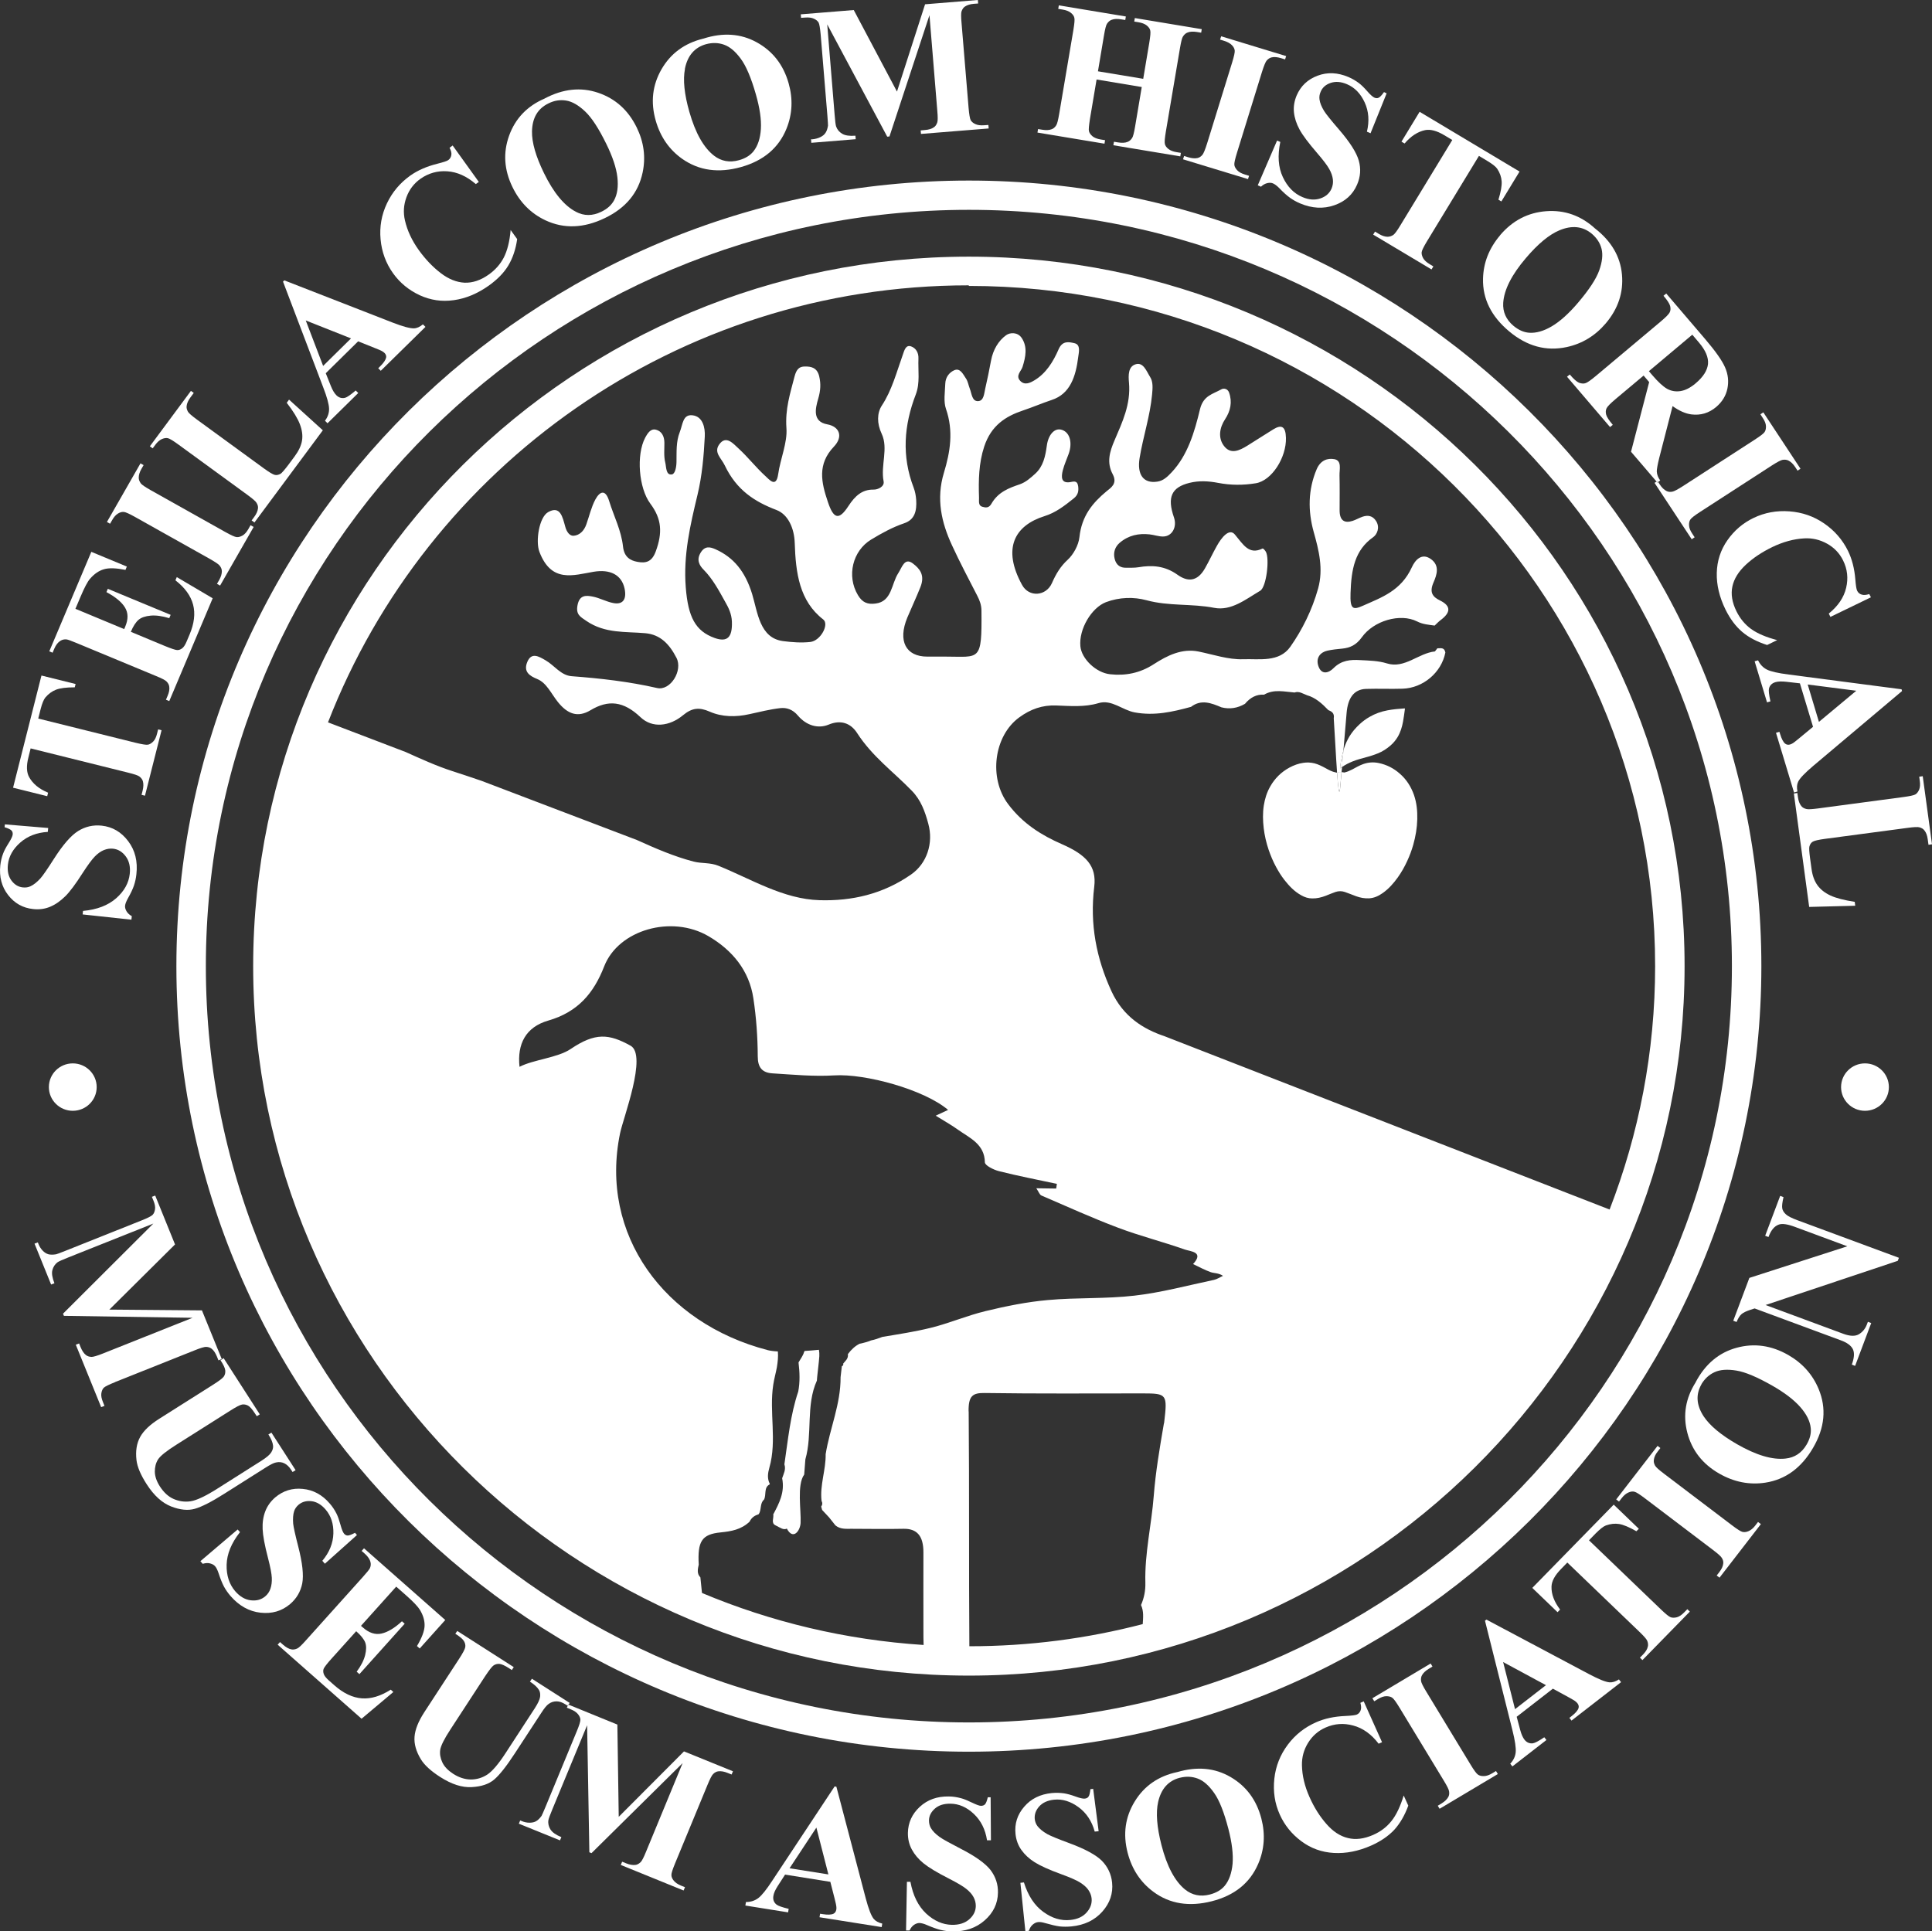 <?xml version="1.0" encoding="UTF-8"?><svg id="Layer_1" xmlns="http://www.w3.org/2000/svg" viewBox="0 0 198.03 197.99"><rect x="0" y="0" width="198.03" height="197.99" fill="#333333" stroke="none"/><defs><style>.cls-1{fill:#fff;}</style></defs><path class="cls-1" d="M11.79,141.68l8.15-3.25c.61-.25,1.01-.36,1.18-.36,.23,.01,.42,.07,.57,.19,.21,.16,.39,.43,.54,.79l.16,.4,.34-.13-2.03-4.99-9.49-.08-.02,.02v-.02h.02l6.73-6.68-2.03-5.01-.34,.13,.16,.39c.14,.34,.2,.64,.16,.89s-.12,.44-.25,.57-.5,.32-1.13,.57l-7.82,3.12c-.56,.22-.87,.34-.94,.35-.31,.05-.57,.05-.78,0-.21-.06-.41-.18-.6-.38-.19-.2-.34-.44-.44-.71l-.05-.13-.34,.13,1.7,4.19,.34-.13c-.22-.56-.3-1.01-.21-1.35,.09-.34,.27-.61,.54-.81,.12-.08,.49-.25,1.1-.49l8.71-3.47-9.26,9.24,.09,.22,13.19,.2-9.16,3.65c-.62,.25-1.02,.36-1.19,.36-.24-.01-.43-.07-.58-.19-.21-.16-.39-.43-.54-.79l-.16-.4-.34,.13,2.6,6.4,.34-.13-.16-.4c-.14-.34-.2-.64-.16-.89s.12-.44,.25-.57c.14-.13,.52-.32,1.15-.57Z"/><polygon class="cls-1" points="11.19 134.27 11.21 134.25 11.2 134.25 11.19 134.27"/><path class="cls-1" d="M27.27,150.42c.46-.29,.8-.46,1.02-.5,.31-.07,.6-.04,.86,.09s.49,.35,.69,.66l.15,.23,.31-.19-2.48-3.85-.31,.19c.29,.45,.45,.83,.48,1.16,.02,.21-.04,.44-.19,.68-.15,.24-.48,.52-.98,.84l-4.58,2.9c-1.19,.75-2.1,1.18-2.71,1.27-.61,.09-1.19,0-1.74-.24s-1.01-.68-1.4-1.28c-.34-.53-.51-1.03-.52-1.51,0-.48,.1-.9,.33-1.26,.23-.36,.84-.85,1.85-1.49l5.5-3.48c.64-.41,1.07-.63,1.27-.66,.21-.03,.4,.01,.6,.11,.19,.1,.43,.37,.71,.8l.19,.29,.31-.19-3.7-5.75h-.02l-.31,.2c.31,.46,.47,.82,.49,1.05,.02,.24-.03,.44-.14,.61-.11,.17-.49,.46-1.14,.87l-5.5,3.48c-.93,.59-1.58,1.2-1.94,1.85-.36,.65-.49,1.44-.38,2.38,.08,.69,.43,1.52,1.05,2.48,.75,1.16,1.58,1.91,2.5,2.27,.92,.36,1.73,.44,2.43,.24,.7-.2,1.71-.71,3.03-1.55l4.27-2.7Z"/><path class="cls-1" d="M30.98,162.32c.16-.85,.02-2.11-.41-3.78-.31-1.2-.48-1.98-.52-2.35-.04-.51-.01-.94,.1-1.28,.08-.25,.24-.47,.46-.66,.36-.3,.8-.42,1.32-.36,.52,.06,1.01,.35,1.44,.85,.56,.65,.83,1.47,.8,2.47-.03,1-.41,1.93-1.13,2.79l.26,.3,3.3-2.95h-.02l-.19-.22c-.36,.19-.61,.28-.75,.28s-.27-.07-.38-.2c-.11-.13-.23-.43-.36-.9-.13-.47-.26-.85-.4-1.13-.19-.38-.42-.73-.7-1.05-.77-.9-1.7-1.4-2.77-1.5-1.07-.11-2.01,.19-2.82,.87-.47,.41-.81,.88-1.02,1.43-.21,.55-.3,1.16-.27,1.83,.03,.67,.21,1.65,.55,2.95,.24,.93,.37,1.6,.39,2.03,.02,.43-.03,.8-.14,1.12s-.29,.58-.53,.78c-.4,.34-.89,.48-1.48,.41s-1.12-.38-1.6-.93c-.61-.71-.91-1.62-.88-2.72,.03-1.1,.48-2.21,1.37-3.34l-.24-.27-3.82,3.25,.24,.27c.29-.09,.54-.1,.76-.04,.22,.06,.39,.15,.5,.28,.14,.15,.25,.39,.36,.71,.19,.58,.37,1.03,.55,1.37,.18,.34,.41,.66,.68,.98,.87,1,1.9,1.58,3.07,1.71,1.17,.13,2.18-.16,3.03-.88,.67-.57,1.08-1.28,1.25-2.12Z"/><path class="cls-1" d="M43.04,165.03c.34,.56,.5,1.11,.48,1.65-.02,.53-.28,1.22-.78,2.06l.28,.25,2.62-2.92-8.33-7.35-.24,.27,.33,.29c.32,.29,.52,.58,.58,.88,.05,.21,.02,.42-.08,.63-.07,.13-.3,.41-.7,.86l-5.83,6.49c-.44,.5-.74,.78-.9,.85-.22,.1-.42,.13-.61,.09-.26-.05-.54-.21-.83-.46l-.33-.29-.24,.27,8.6,7.59,3.26-2.74-.27-.24c-1.03,.66-2.02,.96-2.96,.89s-1.88-.51-2.81-1.33l-.59-.52c-.28-.25-.45-.47-.51-.66-.06-.19-.07-.37,0-.53,.07-.16,.34-.52,.83-1.06l2.5-2.78c.47,.41,.78,.8,.92,1.14,.13,.34,.13,.77,0,1.3-.13,.53-.42,1.1-.87,1.71l.28,.25,4.64-5.17-.28-.25c-.76,.7-1.46,1.12-2.1,1.26-.63,.14-1.27-.06-1.9-.62l-.2-.17,3.61-4.02-.02-.02,1.03,.91c.75,.66,1.22,1.16,1.42,1.49Z"/><path class="cls-1" d="M58.27,174.75l.12-.18-3.87-2.48-.2,.3c.46,.29,.76,.58,.93,.86,.11,.19,.14,.42,.11,.7-.04,.28-.22,.66-.54,1.16l-2.95,4.53c-.76,1.18-1.41,1.94-1.93,2.28-.53,.34-1.09,.5-1.69,.5-.6-.01-1.21-.2-1.81-.59-.52-.34-.89-.72-1.1-1.16-.2-.43-.28-.86-.22-1.28s.41-1.13,1.06-2.12l3.54-5.43c.42-.63,.71-1.01,.88-1.12,.17-.11,.37-.17,.59-.15,.22,.02,.55,.16,.98,.44l.29,.19,.2-.3-5.78-3.7v-.02l-.21,.3c.48,.3,.77,.55,.89,.76,.12,.21,.16,.41,.13,.61-.03,.2-.25,.62-.67,1.26l-3.54,5.43c-.6,.93-.93,1.75-.99,2.49s.16,1.51,.65,2.32c.36,.59,1.02,1.2,1.99,1.82,1.16,.74,2.23,1.09,3.22,1.03,.99-.05,1.76-.31,2.31-.78,.55-.47,1.25-1.36,2.1-2.66l2.75-4.21c.29-.45,.53-.74,.72-.87,.25-.19,.53-.27,.82-.27s.6,.11,.91,.31l.22,.14,.05-.12h.04Z"/><path class="cls-1" d="M63.43,186.25h-.01l-.14-9.46-5-2.04-.08,.11h-.01l-.09,.2,.39,.16c.35,.14,.6,.31,.76,.51,.16,.2,.24,.39,.24,.57s-.12,.58-.38,1.2l-3.2,7.74c-.23,.54-.36,.85-.4,.91-.18,.25-.36,.43-.55,.54-.18,.11-.42,.16-.69,.16s-.55-.06-.82-.18l-.13-.05-.14,.33,4.22,1.71,.14-.33c-.56-.23-.93-.49-1.12-.79-.18-.29-.26-.61-.21-.94,.02-.15,.16-.53,.41-1.13l3.56-8.61,.23,13.02,.22,.09,9.34-9.23-3.74,9.06c-.25,.62-.44,.98-.57,1.1-.17,.16-.35,.26-.54,.28-.27,.03-.59-.02-.95-.17l-.4-.16-.14,.33,6.44,2.62,.14-.34-.4-.16c-.34-.14-.59-.31-.75-.51-.16-.2-.24-.39-.24-.57-.01-.18,.12-.58,.38-1.21l3.33-8.06c.25-.61,.44-.97,.57-1.09,.17-.17,.35-.26,.54-.28,.27-.03,.59,.02,.95,.17l.4,.16,.14-.33-5.02-2.04-6.68,6.7Z"/><polygon class="cls-1" points="58.27 174.75 58.24 174.74 58.19 174.86 58.2 174.87 58.27 174.75"/><path class="cls-1" d="M88.74,194.61l-3.01-11.45-.18-.03-6.39,9.66c-.6,.92-1.08,1.52-1.44,1.79-.36,.27-.78,.4-1.26,.4l-.06,.36,4.38,.7,.06-.36c-.67-.16-1.09-.31-1.25-.44-.27-.22-.38-.51-.32-.88,.04-.28,.19-.62,.44-1.01l.76-1.18,4.64,.74v0h0l.44,1.72c.11,.45,.17,.71,.17,.77,.02,.13,.02,.26,0,.37-.04,.19-.13,.33-.29,.41-.23,.11-.6,.12-1.11,.04l-.26-.04-.06,.36,6.37,1.01,.06-.36c-.4-.09-.69-.26-.88-.49-.25-.31-.52-1-.81-2.09Zm-7.81-3.09l2.75-4.17,1.23,4.8-3.98-.63Z"/><polygon class="cls-1" points="85.11 192.89 85.11 192.91 85.12 192.91 85.11 192.89"/><path class="cls-1" d="M98.42,189.49c-1.1-.57-1.81-.96-2.11-1.18-.42-.3-.72-.61-.9-.92-.13-.23-.19-.49-.19-.78,.01-.46,.21-.86,.61-1.21,.4-.35,.93-.51,1.6-.5,.86,.01,1.66,.36,2.39,1.05s1.18,1.59,1.35,2.7h.4l-.03-4.41h-.29c-.09,.38-.19,.63-.29,.73-.1,.1-.24,.15-.41,.15s-.48-.12-.92-.33c-.44-.21-.81-.37-1.12-.45-.41-.11-.83-.18-1.26-.18-1.19-.02-2.18,.33-2.97,1.06-.79,.73-1.2,1.62-1.22,2.67-.01,.61,.12,1.18,.4,1.7,.28,.52,.68,1,1.2,1.42,.53,.43,1.39,.95,2.59,1.56,.86,.44,1.45,.79,1.79,1.06,.34,.27,.59,.55,.75,.85,.16,.3,.23,.6,.23,.91-.01,.52-.23,.98-.68,1.37s-1.04,.57-1.77,.56c-.95-.02-1.83-.41-2.64-1.16-.81-.76-1.35-1.84-1.61-3.25h-.36l-.09,4.99h.36c.12-.27,.28-.46,.47-.59,.19-.12,.37-.18,.54-.18,.2,.01,.46,.07,.77,.21,.56,.24,1.03,.41,1.4,.5,.38,.09,.77,.15,1.19,.15,1.34,.03,2.45-.35,3.33-1.13,.89-.78,1.34-1.73,1.36-2.83,.02-.87-.24-1.64-.76-2.33-.53-.68-1.56-1.42-3.11-2.21Z"/><polygon class="cls-1" points="112.05 183.35 112.05 183.38 112.06 183.38 112.05 183.35"/><path class="cls-1" d="M109.59,188.94c-1.17-.43-1.91-.74-2.24-.92-.45-.26-.78-.53-1-.81-.16-.21-.26-.46-.29-.75-.04-.46,.11-.89,.46-1.28s.86-.62,1.52-.69c.86-.09,1.69,.17,2.5,.76,.81,.59,1.37,1.43,1.67,2.51l.4-.04-.56-4.34-.28,.03c-.05,.4-.11,.66-.2,.77-.08,.12-.21,.18-.38,.2-.18,.02-.5-.05-.96-.22-.46-.17-.85-.27-1.16-.32-.42-.06-.84-.07-1.27-.03-1.18,.12-2.12,.58-2.82,1.4-.7,.81-1,1.74-.89,2.79,.06,.61,.26,1.16,.6,1.64,.34,.48,.79,.9,1.36,1.26,.57,.36,1.49,.78,2.76,1.24,.9,.33,1.54,.61,1.9,.84s.65,.47,.84,.75c.19,.28,.31,.57,.34,.88,.05,.52-.12,1-.51,1.44-.39,.44-.95,.7-1.68,.77-.95,.1-1.87-.18-2.76-.83-.9-.65-1.56-1.65-1.99-3.02l-.36,.04,.51,4.96,.36-.04c.09-.28,.22-.49,.4-.64,.18-.15,.35-.23,.52-.25,.2-.03,.46,.01,.79,.11,.59,.17,1.07,.28,1.45,.33,.38,.04,.78,.04,1.2,0,1.33-.13,2.39-.64,3.17-1.52,.78-.88,1.11-1.87,1-2.97-.09-.87-.44-1.61-1.04-2.23-.61-.61-1.73-1.22-3.36-1.82Z"/><path class="cls-1" d="M126.14,182.17c-1.61-.94-3.43-1.11-5.47-.51h-.01c-1.92,.41-3.37,1.41-4.35,3.01-.98,1.6-1.22,3.35-.73,5.25,.44,1.7,1.32,3.03,2.64,4.01,1.67,1.24,3.67,1.56,5.99,.97,2.32-.59,3.9-1.86,4.75-3.82,.64-1.48,.75-3.03,.33-4.65-.49-1.9-1.54-3.32-3.15-4.26Zm.2,8.89c-.09,.96-.36,1.72-.81,2.26-.36,.43-.87,.72-1.52,.89-.97,.25-1.82,.07-2.55-.52-1.04-.85-1.85-2.37-2.41-4.55-.47-1.84-.59-3.31-.34-4.42,.31-1.35,1.05-2.18,2.23-2.48h.01c.64-.16,1.25-.13,1.83,.09,.58,.22,1.14,.71,1.67,1.47,.54,.76,1.02,1.99,1.46,3.68,.37,1.42,.51,2.62,.43,3.58Z"/><polygon class="cls-1" points="139.78 174.41 139.78 174.41 139.79 174.41 139.78 174.41"/><path class="cls-1" d="M142.63,186.67c-.49,.62-1.11,1.09-1.88,1.43-.94,.41-1.8,.52-2.59,.32-.8-.19-1.53-.67-2.2-1.44-.68-.77-1.26-1.69-1.74-2.77-.49-1.1-.75-2.18-.77-3.24-.02-.83,.19-1.6,.63-2.31,.44-.71,1.04-1.24,1.8-1.57,.91-.4,1.85-.47,2.83-.2,.98,.26,1.85,.88,2.6,1.86l.35-.15-1.88-4.19-.34,.15c.09,.32,.1,.58,.02,.78-.07,.2-.21,.35-.4,.43-.15,.06-.54,.11-1.19,.14-1.12,.05-2.1,.26-2.96,.64-1.16,.51-2.14,1.27-2.91,2.3-.77,1.03-1.24,2.19-1.38,3.49-.14,1.3,.04,2.53,.56,3.68,.49,1.09,1.23,2,2.21,2.73s2.09,1.13,3.33,1.2,2.51-.18,3.81-.75c.99-.44,1.78-.98,2.38-1.62,.59-.65,1.07-1.47,1.44-2.48l-.47-1.04c-.35,1.13-.76,2-1.25,2.61Z"/><path class="cls-1" d="M152.96,181.78c-.32,.19-.61,.29-.86,.29-.25,.01-.45-.04-.61-.15-.16-.11-.41-.45-.76-1.03l-4.52-7.45c-.35-.57-.53-.94-.55-1.11-.03-.24,0-.44,.1-.61,.13-.23,.36-.45,.69-.65l.38-.23-.19-.31-5.97,3.56,.19,.31,.38-.23c.32-.19,.61-.29,.86-.29s.46,.05,.61,.16c.15,.11,.4,.45,.75,1.03l4.52,7.45c.35,.57,.53,.94,.55,1.11,.04,.23,.01,.44-.09,.6-.13,.23-.36,.45-.69,.65l-.38,.23,.19,.31,5.97-3.56-.19-.31-.38,.23Z"/><path class="cls-1" d="M164.98,172.46c-.4-.03-1.1-.31-2.1-.84l-10.52-5.59-.15,.11,2.81,11.21c.27,1.07,.38,1.83,.34,2.27-.04,.44-.23,.83-.56,1.18l.22,.28,3.49-2.71-.22-.28c-.57,.39-.97,.59-1.17,.62-.34,.04-.63-.08-.86-.37-.17-.22-.32-.55-.44-1l-.36-1.35,3.71-2.88h0l1.56,.85c.41,.23,.64,.36,.69,.4,.11,.08,.2,.16,.27,.25,.12,.16,.16,.32,.11,.49-.08,.25-.32,.52-.73,.84l-.21,.16,.22,.28,5.08-3.94-.22-.28c-.34,.22-.66,.32-.96,.3Zm-9.69,2.75l-1.22-4.83,4.39,2.37-3.17,2.46Z"/><polygon class="cls-1" points="159.15 173.1 159.17 173.11 159.17 173.11 159.15 173.1"/><path class="cls-1" d="M172.64,165.28c-.26,.27-.52,.44-.76,.51-.25,.06-.46,.06-.63,0-.18-.06-.51-.33-1-.8l-7.38-7.09,.69-.71c.44-.44,.78-.71,1.04-.81,.47-.17,.92-.22,1.36-.15s1.03,.32,1.77,.74l.25-.25-2.59-2.49v.03l-8.33,8.52,2.59,2.49,.26-.27c-.6-.79-.9-1.57-.88-2.34,.01-.56,.33-1.15,.95-1.79l.67-.69,7.38,7.09c.48,.46,.75,.77,.81,.93,.09,.22,.11,.43,.06,.61-.06,.27-.23,.53-.5,.81l-.31,.31,.26,.25,4.86-4.97-.26-.25-.31,.32Z"/><path class="cls-1" d="M180.19,156.03l-.27,.35c-.22,.29-.46,.48-.69,.58-.23,.1-.44,.12-.62,.08-.18-.04-.54-.27-1.08-.68l-6.96-5.28c-.53-.4-.84-.68-.92-.83-.12-.21-.16-.41-.13-.6,.03-.27,.16-.56,.4-.86l.27-.35-.29-.22-4.24,5.49,.29,.22,.27-.35c.22-.29,.46-.48,.69-.58,.23-.1,.44-.13,.62-.08,.18,.04,.54,.27,1.08,.68l6.96,5.28c.53,.4,.84,.68,.92,.83,.13,.2,.17,.4,.14,.59-.03,.27-.17,.56-.4,.86l-.27,.35,.29,.22,4.24-5.49-.29-.22h-.01Z"/><path class="cls-1" d="M183.29,138.9c-1.72-.98-3.48-1.23-5.28-.74-1.81,.49-3.21,1.66-4.2,3.52h.01c-1.05,1.65-1.34,3.38-.87,5.19,.47,1.81,1.56,3.21,3.27,4.19,1.52,.87,3.1,1.18,4.73,.93,2.06-.32,3.69-1.51,4.89-3.57,1.2-2.05,1.39-4.06,.57-6.03-.62-1.49-1.66-2.65-3.12-3.49Zm1.89,9.18c-.5,.86-1.22,1.34-2.16,1.44-1.35,.15-3-.34-4.97-1.47-1.65-.95-2.79-1.9-3.42-2.85-.76-1.16-.83-2.26-.22-3.31h-.01c.34-.56,.78-.97,1.35-1.23,.57-.26,1.31-.31,2.23-.16,.92,.15,2.14,.67,3.67,1.54,1.28,.73,2.24,1.47,2.88,2.2s1,1.45,1.07,2.15c.06,.55-.08,1.11-.42,1.69Z"/><path class="cls-1" d="M183.05,124.48c-.21-.19-.33-.39-.37-.61-.04-.22,0-.6,.13-1.15l-.34-.13-1.54,4.09,.34,.13c.25-.69,.6-1.12,1.07-1.28,.34-.12,.89-.04,1.64,.24l5.37,1.99-10.04,3.24-1.65,4.39,.34,.13c.15-.37,.32-.64,.5-.8,.18-.16,.49-.31,.92-.45l.43-.14,8.81,3.26c.67,.24,1.08,.55,1.26,.92s.14,.9-.11,1.58l.34,.13,1.65-4.39-.34-.13-.11,.29c-.16,.42-.43,.75-.8,.98-.38,.23-.92,.22-1.64-.05l-7.94-2.94,13.55-4.53,.12-.31-10.4-3.85c-.59-.22-.99-.42-1.19-.61Z"/><path class="cls-1" d="M6.68,91.89c.48-.47,1.08-1.28,1.8-2.41,.52-.8,.93-1.36,1.23-1.67s.61-.53,.92-.66c.32-.13,.63-.18,.94-.15,.53,.05,.97,.32,1.32,.79,.35,.47,.49,1.07,.41,1.79-.1,.93-.56,1.77-1.39,2.5-.83,.73-1.96,1.17-3.4,1.3l-.04,.36,5,.54,.04-.36c-.26-.15-.44-.32-.55-.52-.11-.2-.16-.38-.14-.55,.02-.2,.12-.44,.28-.74,.3-.53,.51-.97,.63-1.33,.12-.36,.21-.75,.25-1.16,.15-1.32-.13-2.45-.84-3.39s-1.61-1.47-2.72-1.59c-.87-.09-1.67,.09-2.41,.55-.74,.46-1.57,1.42-2.5,2.88-.66,1.04-1.12,1.7-1.37,1.98-.35,.38-.68,.65-1.01,.8-.24,.12-.51,.15-.8,.12-.46-.05-.85-.29-1.16-.71-.31-.42-.43-.96-.36-1.62,.09-.85,.52-1.61,1.27-2.27,.75-.66,1.69-1.02,2.82-1.09l.04-.4-4.43-.37h-.01l-.03,.29c.39,.12,.63,.24,.72,.35,.09,.1,.13,.24,.11,.41-.02,.17-.16,.47-.42,.88-.26,.41-.45,.76-.56,1.06-.15,.39-.24,.79-.29,1.22-.12,1.17,.14,2.18,.8,3.03,.66,.85,1.51,1.33,2.57,1.44,.62,.07,1.21-.01,1.75-.24,.55-.23,1.05-.59,1.53-1.06Z"/><path class="cls-1" d="M4.93,81.26c-.92-.38-1.56-.91-1.94-1.59-.27-.48-.3-1.16-.08-2.02l.23-.93,9.97,2.48c.65,.16,1.04,.29,1.18,.4,.19,.15,.31,.31,.36,.5,.07,.26,.06,.58-.03,.95l-.11,.43,.35,.09,1.7-6.71-.35-.09-.11,.43c-.09,.37-.22,.64-.4,.82-.18,.18-.36,.29-.54,.32-.19,.03-.61-.04-1.27-.2l-9.97-2.48,.24-.95c.15-.59,.32-1,.49-1.21,.32-.37,.68-.64,1.1-.8,.42-.16,1.05-.24,1.91-.24l.09-.34-3.5-.87h0l-2.91,11.5,3.5,.87,.09-.36Z"/><polygon class="cls-1" points="7.73 62.42 7.73 62.41 7.73 62.41 7.73 62.42"/><path class="cls-1" d="M5.56,66.51c.17-.4,.38-.67,.65-.83,.18-.11,.39-.16,.63-.13,.14,.02,.48,.15,1.04,.38l8.09,3.36c.62,.25,.98,.44,1.1,.57,.17,.17,.26,.35,.28,.54,.04,.27-.02,.58-.17,.93l-.17,.4,.34,.14,4.45-10.54-3.68-2.17-.14,.33c.97,.75,1.57,1.58,1.81,2.49,.24,.91,.12,1.93-.36,3.07l-.31,.73c-.14,.34-.3,.57-.46,.69-.17,.12-.33,.18-.51,.17s-.6-.15-1.28-.43l-3.46-1.44c.24-.58,.51-.99,.79-1.23,.28-.24,.7-.38,1.24-.43,.54-.05,1.18,.04,1.91,.26l.14-.34-6.44-2.67-.14,.34c.92,.49,1.55,1.01,1.89,1.56,.35,.56,.36,1.22,.03,1.99l-.1,.24-5-2.08h0l.53-1.25c.39-.92,.71-1.53,.96-1.82,.43-.5,.9-.83,1.42-.98,.52-.16,1.26-.13,2.22,.06l.14-.34-3.64-1.51-4.31,10.2,.34,.14,.17-.4Z"/><path class="cls-1" d="M11.5,53.31c.18-.32,.38-.54,.6-.67,.21-.13,.42-.18,.6-.16,.19,.02,.58,.2,1.17,.53l7.63,4.28c.58,.33,.92,.56,1.02,.7,.15,.19,.22,.38,.22,.57,0,.27-.09,.58-.28,.91l-.22,.38,.32,.18,3.44-6.01-.32-.18h0l-.22,.39c-.18,.32-.38,.54-.6,.67-.22,.12-.42,.18-.61,.16s-.58-.2-1.17-.53l-7.63-4.28c-.58-.33-.92-.56-1.02-.7-.14-.2-.21-.39-.21-.58,0-.27,.09-.58,.28-.91l.22-.38-.32-.18-3.44,6.01,.32,.18,.22-.38Z"/><path class="cls-1" d="M15.91,45.61c.22-.3,.45-.5,.68-.6,.23-.1,.44-.13,.62-.09,.18,.04,.54,.26,1.09,.66l7.06,5.15c.53,.39,.85,.66,.93,.81,.13,.2,.18,.4,.15,.59-.03,.27-.16,.56-.39,.87l-.26,.35,.29,.21,7.01-9.45-3.47-3.15h.01l-.24,.33c.67,.86,1.11,1.59,1.34,2.18,.23,.59,.31,1.15,.23,1.67-.08,.52-.33,1.06-.75,1.63l-.66,.89c-.38,.5-.64,.8-.78,.9-.21,.12-.41,.17-.61,.12s-.57-.27-1.12-.67l-6.84-4.99c-.53-.39-.85-.66-.93-.81-.12-.21-.17-.41-.14-.6,.03-.27,.16-.56,.39-.87l.34-.46-.29-.21-4.21,5.68,.29,.21,.26-.35Z"/><path class="cls-1" d="M33.73,41.89c.01,.44-.13,.86-.42,1.24l.26,.26,3.15-3.1-.26-.26c-.53,.45-.89,.7-1.09,.75-.34,.08-.64-.01-.9-.27-.2-.2-.39-.52-.56-.95l-.52-1.3,3.34-3.29-.02,.02,1.67,.67c.44,.17,.68,.28,.73,.31,.12,.06,.22,.13,.3,.21,.14,.14,.2,.3,.17,.47-.05,.24-.25,.55-.62,.91l-.19,.19,.26,.26,4.58-4.5-.26-.26c-.31,.26-.62,.4-.92,.41-.4,.01-1.12-.18-2.18-.59l-11.11-4.33-.13,.13,4.11,10.81c.4,1.03,.6,1.77,.61,2.21Zm2.25-7.2h0l-2.86,2.82-1.78-4.66,4.64,1.84Z"/><path class="cls-1" d="M40.3,28.03c.7,.97,1.6,1.71,2.71,2.23,1.11,.51,2.28,.69,3.51,.51,1.23-.17,2.42-.67,3.58-1.49,.88-.63,1.55-1.31,2-2.06,.45-.75,.76-1.65,.91-2.71l-.67-.93c-.1,1.17-.34,2.1-.69,2.8-.36,.7-.88,1.29-1.56,1.77-.83,.59-1.66,.86-2.47,.83-.81-.04-1.63-.36-2.44-.98s-1.57-1.41-2.26-2.37c-.7-.98-1.17-1.98-1.41-3.02-.19-.81-.14-1.6,.15-2.39,.29-.79,.77-1.42,1.45-1.9,.82-.57,1.73-.83,2.74-.76s1.98,.5,2.92,1.31l.31-.22-2.68-3.73h-.01l-.31,.23c.16,.29,.22,.55,.18,.76-.04,.21-.14,.38-.31,.5-.13,.1-.51,.22-1.14,.38-1.08,.27-2.01,.68-2.77,1.22-1.03,.74-1.83,1.68-2.38,2.84-.55,1.16-.77,2.39-.65,3.69,.12,1.3,.55,2.46,1.29,3.49Z"/><path class="cls-1" d="M55.92,22.59c1.89,.88,3.91,.81,6.07-.23,2.15-1.03,3.44-2.59,3.88-4.68,.33-1.57,.13-3.11-.61-4.62-.87-1.77-2.18-2.95-3.95-3.55-1.77-.6-3.59-.41-5.47,.58h.01c-1.8,.77-3.02,2.04-3.66,3.8-.64,1.76-.52,3.52,.34,5.29,.77,1.58,1.9,2.71,3.39,3.41Zm.3-11.99h0c.59-.3,1.2-.39,1.81-.29,.62,.1,1.26,.47,1.94,1.11,.68,.64,1.4,1.75,2.17,3.32,.65,1.32,1.03,2.46,1.14,3.42,.11,.96,0,1.76-.34,2.38-.27,.49-.7,.88-1.31,1.17-.9,.44-1.77,.44-2.6,0-1.2-.63-2.29-1.95-3.28-3.98-.83-1.7-1.24-3.12-1.22-4.26,.03-1.39,.59-2.34,1.69-2.87Z"/><path class="cls-1" d="M69.95,16.3c1.71,1.19,3.71,1.47,6.02,.82,2.3-.65,3.85-1.96,4.65-3.94,.6-1.49,.67-3.05,.21-4.66-.54-1.89-1.63-3.28-3.26-4.18-1.63-.9-3.46-1.03-5.48-.38h-.01c-1.91,.47-3.33,1.51-4.27,3.13-.94,1.63-1.14,3.38-.6,5.27,.48,1.68,1.39,2.99,2.74,3.94Zm.25-9.24c.27-1.36,1-2.2,2.17-2.53h0c.64-.17,1.25-.16,1.84,.05,.59,.21,1.16,.68,1.71,1.43,.55,.74,1.07,1.96,1.55,3.64,.41,1.42,.58,2.61,.52,3.57-.06,.96-.31,1.72-.75,2.28-.34,.43-.84,.74-1.49,.92-.96,.27-1.82,.11-2.56-.46-1.07-.83-1.91-2.32-2.53-4.49-.52-1.82-.67-3.3-.45-4.41Z"/><polygon class="cls-1" points="91.95 9.41 91.94 9.39 91.93 9.41 91.95 9.41"/><path class="cls-1" d="M82.52,1.8c.38-.03,.68,.01,.91,.12,.24,.11,.39,.24,.48,.4,.08,.16,.15,.57,.21,1.24l.69,8.33c.05,.59,.06,.92,.06,.99-.05,.31-.13,.55-.25,.73-.11,.18-.29,.33-.54,.45-.24,.12-.52,.19-.81,.22h-.14l.03,.36,4.55-.37-.03-.36c-.61,.05-1.06-.02-1.36-.2-.3-.18-.51-.43-.62-.75-.05-.15-.1-.54-.15-1.19l-.76-9.27,6.15,11.51,.23-.02,4.1-12.43,.8,9.76c.06,.66,.06,1.07,0,1.23-.08,.23-.19,.4-.35,.5-.22,.16-.53,.25-.92,.28l-.43,.04,.03,.36,6.94-.56-.03-.36-.43,.03c-.38,.03-.68-.01-.91-.12-.24-.11-.39-.25-.48-.41-.08-.16-.15-.58-.21-1.25l-.72-8.68c-.06-.65-.06-1.06,0-1.22,.08-.22,.19-.39,.35-.49,.22-.15,.53-.25,.92-.28l.43-.03-.03-.36-5.41,.44-2.88,8.95v.02h0v-.02l-4.43-8.36-5.43,.44,.03,.36,.42-.03Z"/><polygon class="cls-1" points="112.39 8.15 112.4 8.15 112.4 8.15 112.39 8.15"/><path class="cls-1" d="M113.27,14.37l-.44-.07c-.37-.06-.65-.17-.85-.33-.19-.16-.31-.33-.36-.51-.05-.18,0-.6,.1-1.27l.68-4.04h0l4.63,.77-.68,4.04c-.11,.65-.21,1.05-.31,1.19-.14,.21-.3,.34-.48,.4-.24,.1-.56,.11-.95,.05l-.43-.07-.06,.36,6.86,1.14,.06-.36-.43-.07c-.37-.06-.65-.17-.85-.33-.2-.16-.32-.33-.36-.51-.05-.18-.01-.6,.1-1.27l1.45-8.57c.11-.65,.21-1.05,.31-1.19,.14-.21,.3-.34,.48-.4,.24-.1,.56-.11,.95-.05l.43,.07,.06-.36-6.86-1.14-.06,.36,.43,.07c.37,.06,.65,.17,.85,.33,.2,.16,.32,.33,.36,.51,.05,.18,.01,.6-.1,1.27l-.62,3.69-4.64-.77,.62-3.69c.11-.65,.21-1.05,.31-1.19,.14-.21,.3-.34,.48-.4,.25-.1,.57-.11,.95-.05l.44,.07,.06-.36-6.87-1.14-.06,.36,.44,.07c.37,.06,.65,.17,.85,.33s.32,.33,.36,.51c.05,.18,.01,.6-.1,1.27l-1.45,8.57c-.11,.65-.21,1.05-.31,1.19-.13,.21-.29,.34-.47,.4-.25,.1-.57,.11-.95,.05l-.44-.07-.06,.36,6.87,1.14,.06-.36Z"/><path class="cls-1" d="M121.79,16.12l-.42-.13-.11,.34,6.66,2.03,.11-.34h-.01l-.42-.13c-.35-.11-.62-.25-.79-.44-.17-.18-.27-.37-.29-.55-.02-.18,.07-.59,.27-1.24l2.57-8.31c.2-.63,.36-1.01,.47-1.14,.16-.18,.33-.29,.52-.33,.26-.06,.58-.03,.95,.08l.42,.13,.11-.34-6.66-2.03-.11,.34,.42,.13c.35,.11,.62,.26,.79,.44,.18,.18,.27,.37,.29,.55,.02,.18-.07,.59-.27,1.24l-2.57,8.31c-.2,.63-.36,1.01-.47,1.14-.15,.18-.32,.29-.51,.33-.26,.06-.58,.03-.95-.08Z"/><path class="cls-1" d="M135.34,20.34c-.56,.19-1.18,.15-1.85-.14-.87-.37-1.53-1.05-2-2.05-.47-1-.55-2.2-.26-3.6l-.33-.14-1.98,4.59,.33,.14c.21-.2,.43-.32,.66-.37,.22-.05,.41-.04,.57,.03,.19,.08,.4,.24,.64,.48,.42,.44,.79,.77,1.1,.99,.31,.22,.65,.42,1.04,.58,1.22,.52,2.4,.58,3.51,.19,1.12-.39,1.89-1.09,2.33-2.11,.35-.8,.41-1.62,.18-2.45-.23-.83-.91-1.9-2.04-3.21-.81-.94-1.31-1.56-1.51-1.88-.27-.44-.43-.83-.48-1.19-.04-.27,0-.53,.12-.8,.18-.43,.52-.73,1.02-.9s1.06-.13,1.67,.13c.8,.34,1.4,.96,1.82,1.87,.42,.91,.49,1.91,.23,3l.37,.16,1.65-4.09h0l-.27-.13c-.23,.33-.42,.52-.55,.58s-.27,.06-.43-.01-.41-.28-.73-.65-.61-.65-.86-.84c-.33-.25-.69-.46-1.09-.63-1.09-.46-2.14-.51-3.15-.13-1.01,.38-1.72,1.05-2.14,2.02-.24,.57-.34,1.15-.28,1.73s.25,1.17,.57,1.76c.32,.59,.92,1.39,1.8,2.41,.62,.72,1.04,1.27,1.25,1.65,.21,.37,.33,.73,.37,1.06,.04,.33-.01,.64-.13,.93-.21,.49-.59,.83-1.15,1.02Z"/><path class="cls-1" d="M140.94,23.74l-.19,.31,5.98,3.57,.19-.31-.38-.23c-.32-.19-.55-.4-.67-.62-.12-.22-.17-.43-.15-.61s.21-.56,.56-1.14l5.31-8.73,.85,.51c.53,.32,.88,.59,1.03,.82,.27,.41,.42,.84,.45,1.28,.03,.44-.08,1.07-.33,1.88l.3,.18,1.86-3.06h.01l-10.25-6.13-1.86,3.06,.32,.19c.64-.75,1.34-1.21,2.1-1.37,.54-.11,1.2,.06,1.97,.52l.82,.49-5.31,8.73c-.34,.57-.59,.9-.73,1-.2,.13-.4,.19-.59,.19-.28,0-.58-.1-.91-.3l-.38-.23Z"/><path class="cls-1" d="M153.77,24.11c-1.14,1.34-1.72,2.82-1.76,4.46-.05,2.07,.85,3.87,2.68,5.4,1.83,1.53,3.79,2.06,5.89,1.61,1.58-.34,2.92-1.15,4.01-2.43,1.27-1.5,1.83-3.17,1.66-5.02-.17-1.84-1.09-3.41-2.76-4.71h0c-1.45-1.32-3.12-1.91-5-1.77-1.88,.14-3.45,.96-4.73,2.46Zm6.07-.5c1.29-.54,2.4-.42,3.33,.36h0c.5,.43,.84,.94,.99,1.54,.15,.6,.07,1.34-.24,2.21s-1.03,1.97-2.17,3.31c-.95,1.12-1.86,1.93-2.69,2.42-.83,.49-1.61,.71-2.32,.66-.56-.04-1.09-.28-1.61-.71-.76-.64-1.11-1.43-1.05-2.36,.09-1.34,.86-2.87,2.33-4.59,1.23-1.45,2.38-2.4,3.43-2.84Z"/><path class="cls-1" d="M170.2,32.98l-6.6,5.54c-.55,.46-.92,.72-1.12,.77-.2,.05-.41,.03-.64-.06-.23-.1-.54-.37-.94-.84l-.28,.23,4.41,5.16,.28-.23c-.39-.46-.62-.81-.68-1.05s-.05-.45,.04-.64c.08-.18,.4-.51,.95-.97l2.85-2.39h0l.57,.67-1.86,7.14,2.62,3.06,.1-.07,.07,.11,.2-.16c-.21-.28-.33-.59-.35-.92,0-.23,.08-.69,.25-1.38l1.37-5.32c.68,.49,1.32,.77,1.92,.85,.95,.12,1.8-.13,2.55-.76,.61-.52,1-1.15,1.15-1.89,.15-.74,.07-1.46-.24-2.17-.31-.71-.99-1.67-2.03-2.89l-4-4.68-.28,.23c.39,.46,.62,.81,.68,1.05s.05,.45-.04,.64c-.08,.18-.4,.51-.95,.97Zm3.26,1.33l.68,.8c.68,.8,.99,1.53,.93,2.2-.07,.67-.49,1.33-1.26,1.98-.53,.45-1.05,.72-1.55,.8-.5,.08-.96,0-1.38-.23-.42-.24-.92-.7-1.51-1.39l-.36-.42,4.45-3.74Z"/><path class="cls-1" d="M169.79,49.37l-.2,.13,3.81,5.78,.3-.2-.24-.37c-.21-.31-.32-.59-.33-.84-.02-.25,.03-.46,.13-.61,.1-.16,.44-.42,1.01-.79l7.34-4.75c.56-.36,.93-.55,1.1-.58,.25-.04,.45-.01,.62,.08,.24,.12,.47,.34,.68,.66l.24,.37,.3-.2-3.81-5.78-.3,.2,.24,.37c.21,.31,.32,.59,.33,.84,.01,.26-.04,.46-.14,.61-.1,.15-.44,.41-1.01,.78l-7.34,4.75c-.56,.36-.93,.55-1.1,.58-.24,.05-.44,.02-.61-.07-.24-.12-.47-.34-.68-.66l-.17-.26-.08,.07-.09-.11Z"/><polygon class="cls-1" points="169.79 49.37 169.89 49.48 169.97 49.41 169.9 49.3 169.79 49.37"/><polygon class="cls-1" points="191.77 61.23 191.76 61.23 191.77 61.24 191.77 61.23"/><path class="cls-1" d="M179.73,53.1c-1.08,.52-1.97,1.28-2.67,2.28-.7,1-1.06,2.12-1.09,3.35-.03,1.23,.27,2.48,.89,3.75,.48,.97,1.05,1.73,1.72,2.3,.67,.57,1.52,1.01,2.55,1.34l1.03-.5c-1.14-.3-2.03-.68-2.67-1.14-.63-.46-1.13-1.06-1.5-1.81-.45-.91-.59-1.76-.42-2.55,.17-.79,.63-1.53,1.38-2.23s1.66-1.3,2.73-1.82c1.09-.52,2.17-.82,3.24-.88,.83-.05,1.61,.13,2.35,.54,.74,.41,1.29,.99,1.65,1.73,.44,.89,.54,1.82,.31,2.8-.23,.98-.82,1.86-1.78,2.64l.17,.34,4.15-2.01-.17-.33c-.32,.1-.58,.12-.79,.05-.21-.07-.36-.2-.45-.39-.08-.15-.14-.54-.19-1.18-.09-1.1-.34-2.07-.75-2.91-.56-1.13-1.37-2.07-2.43-2.8-1.07-.74-2.25-1.15-3.57-1.25-1.32-.1-2.55,.13-3.69,.68Z"/><path class="cls-1" d="M181.11,68.64c-.4-.2-.7-.52-.91-.95l-.35,.1,1.27,4.21,.35-.1c-.15-.68-.2-1.11-.15-1.31,.08-.33,.3-.55,.66-.66,.27-.08,.64-.09,1.11-.04l1.4,.16,1.35,4.47h-.02l-1.39,1.15c-.36,.3-.57,.46-.62,.49-.11,.07-.22,.13-.33,.16-.18,.05-.35,.03-.49-.08-.2-.15-.37-.48-.52-.97l-.08-.25-.35,.1,1.85,6.12,.35-.1c-.08-.4-.06-.73,.07-1,.17-.36,.69-.9,1.55-1.63l9.1-7.67-.05-.18-11.55-1.51c-1.1-.14-1.85-.31-2.25-.51Zm9.16,2.17l-3.83,3.19-1.15-3.83,4.98,.64Z"/><path class="cls-1" d="M197.08,79.57l-.36,.05,.06,.43c.05,.37,.03,.67-.07,.9-.1,.23-.23,.4-.39,.49-.16,.09-.57,.18-1.25,.27l-8.69,1.16c-.66,.09-1.07,.11-1.24,.06-.23-.06-.41-.16-.52-.32-.17-.21-.28-.51-.33-.89l-.06-.43-.36,.05,1.57,11.63,4.7-.12h.02l-.05-.4c-1.08-.17-1.91-.38-2.49-.65-.58-.27-1.02-.62-1.33-1.05s-.52-.99-.61-1.69l-.15-1.09c-.08-.62-.11-1.01-.07-1.18,.06-.24,.18-.41,.35-.51,.17-.1,.59-.2,1.27-.29l8.42-1.12c.66-.09,1.07-.11,1.24-.06,.23,.06,.41,.17,.52,.33,.17,.21,.28,.51,.33,.89l.08,.57,.36-.05-.95-6.98Z"/><path class="cls-1" d="M99.31,18.51c-44.79,0-81.23,36.12-81.23,80.53s36.44,80.53,81.23,80.53,81.23-36.12,81.23-80.53S144.1,18.51,99.31,18.51Zm0,158.06c-43.13,0-78.21-34.78-78.21-77.53S56.19,21.51,99.31,21.51s78.21,34.78,78.21,77.53-35.08,77.53-78.21,77.53Z"/><path class="cls-1" d="M99.31,26.31c-40.45,0-73.36,32.63-73.36,72.73s32.91,72.73,73.36,72.73,73.36-32.63,73.36-72.73S139.77,26.31,99.31,26.31Zm20.02,119.49c0,.06-.03,.12-.04,.18-.42,2.44-.84,4.92-1.03,7.36-.23,2.98-.94,5.9-.86,8.91,.02,.81-.13,1.56-.44,2.27v.03c.29,.63,.21,1.29,.17,1.94-5.68,1.48-11.63,2.27-17.77,2.27-.06-8.02,0-16.05-.07-24.07h-.01c-.02-1.61,.42-1.91,1.66-1.89,5.4,.08,10.81,.04,16.21,.04,2.46,0,2.52,.09,2.18,2.96Zm5.07-14.59c-2.7,.57-5.39,1.3-8.13,1.61-2.93,.34-5.91,.18-8.86,.45-2.14,.19-4.28,.62-6.38,1.13-1.91,.46-3.73,1.25-5.64,1.72-1.58,.39-3.21,.64-4.95,.93-.38,.15-.77,.28-1.16,.36-.24,.11-.64,.23-1.17,.34-.46,.23-.85,.59-1.2,1.06,.06,.48-.26,.69-.48,.97,.03,.15-.02,.23-.14,.27-.04,.37-.09,.75-.13,1.12,.02,2.78-1.1,5.24-1.53,7.9,.03,1.62-.61,3.16-.42,4.79,.11,.21,.1,.4-.04,.58,.03,.12,.07,.24,.1,.35,.24,.25,.47,.5,.71,.76,.22,.27,.43,.54,.65,.82,.5,.41,1.08,.35,1.64,.35,1.77,0,3.53,.04,5.3,0,1.45-.04,2.09,.76,2.08,2.44-.01,2.59,0,5.19,0,7.78,0,.67,0,1.22,.02,1.69-8-.52-15.64-2.36-22.69-5.32l-.03-.03c-.06-.53-.11-1.05-.16-1.58-.38-.38-.27-.85-.17-1.31-.13-2.36,.29-3.11,2.24-3.3,1.09-.11,2.1-.28,2.97-1.1,.21-.44,.55-.64,.94-.77,.3-.44,.1-1.12,.54-1.49,.26-.48-.04-1.24,.56-1.55l.04-.06c-.29-.54-.21-1.1-.05-1.67,.8-2.8-.04-5.7,.4-8.51,.09-.6,.26-1.18,.37-1.78,.09-.55,.15-1.11,.1-1.62-.42-.02-.79-.07-1.06-.14h.01c-10.59-2.75-17.28-11.85-15.12-22.24,.32-1.57,2.8-7.98,1.08-8.96-2.22-1.23-3.62-1.37-6.14,.33-1.34,.91-3.79,1.08-5.25,1.83-.25-2.34,.63-4.07,2.95-4.74,3.04-.88,4.66-2.81,5.73-5.56,1.46-3.75,6.91-5.3,10.69-3.09,2.46,1.44,4.18,3.54,4.6,6.37,.3,1.97,.44,3.97,.45,5.95,0,1.12,.44,1.67,1.49,1.74,2.11,.13,4.25,.34,6.35,.21,3.19-.2,9.23,1.46,11.67,3.54l-1.27,.59c.83,.52,1.56,.92,2.23,1.4,1.23,.88,2.78,1.49,2.81,3.38,0,.32,.88,.76,1.42,.9,1.97,.5,3.97,.88,5.96,1.31l-.07,.48-2.04-.03c.26,.38,.34,.66,.52,.74,2.61,1.12,5.19,2.3,7.85,3.3,2.24,.85,4.59,1.44,6.85,2.24,.57,.2,2.02,.23,.85,1.49,.6,.28,1.18,.61,1.81,.83,.37,.13,.8,.07,1.26,.38-.32,.14-.62,.35-.95,.42Zm40.58-7.22l-45.6-17.76c-2.21-.74-4.26-2.02-5.46-4.63-1.54-3.35-2.23-6.85-1.76-10.7,.26-2.13-.84-3.28-3.31-4.36-2.06-.9-4-2.09-5.51-4.1-2.03-2.69-1.46-7,1.12-8.89,1.19-.87,2.39-1.28,3.79-1.23,1.44,.05,2.91,.19,4.34-.24,1.36-.41,2.45,.72,3.72,.95,2.02,.37,3.87-.05,5.77-.57,1.05-.8,2.08-.39,3.12,.05,.84,.21,1.64,.09,2.41-.36,.54-.65,1.19-.99,1.96-.94,1.01-.59,2.07-.3,3.12-.22,.47-.17,.86,.13,1.28,.28,.86,.24,1.54,.85,2.18,1.52,.34,.14,.65,.31,.56,.85,.11,1.61,.22,3.93,.34,5.57,.04,0,.08,.01,.13,.02-.04-.1,.15-.1,.33-.07,.01-.17,.03-.34,.05-.52-.04,.03-.08,.04-.12,.07-.03,.02-.05,.04-.09,.06,.03-.25,.06-.49,.1-.72,.06-.38,.15-.75,.25-1.11,.15-1.81,.31-3.62,.33-3.89,.13-1.42,.69-2.39,2-2.43,1.24-.04,2.48,.02,3.72-.02,2.12-.06,4-1.66,4.4-3.71-.11-.57-.5-.42-.82-.43l-.25,.32c-1.68,.17-3.1,1.79-4.91,1.23-.9-.28-1.81-.29-2.73-.34-1.01-.06-1.93,0-2.76,.83-.5,.51-1.24,.71-1.55-.23-.28-.84,.21-1.41,.93-1.57,.5-.11,1.02-.16,1.53-.21,.79-.08,1.43-.37,1.99-1.15,1.22-1.72,3.95-2.5,5.66-1.64,.6,.31,1.2,.34,1.81,.43,.2-.19,.4-.4,.61-.56,.98-.73,1.16-1.42-.07-2.02-.74-.36-1.1-.82-.66-1.83,.36-.82,.66-1.76-.28-2.42-.94-.66-1.61,.13-1.94,.86-1.1,2.4-3.09,3.08-5,3.93-1.03,.46-1.34,.39-1.28-1.29,.08-2.46,.44-4.41,2.33-5.74,.37-.26,.71-.96,.3-1.63-.36-.58-.86-.64-1.4-.46-.35,.12-.68,.32-1.03,.43-.8,.25-1.33,0-1.32-1.12,0-1.17,.02-2.35-.01-3.52-.02-.63,.27-1.54-.53-1.69-.71-.13-1.42,.12-1.81,1.03-.89,2.1-.91,4.27-.3,6.45,.53,1.89,1,3.77,.45,5.77-.62,2.22-1.64,4.26-2.85,5.98-1.15,1.63-3.19,1.22-4.85,1.28-1.51,.05-3.04-.48-4.56-.79-1.69-.34-3.18,.39-4.59,1.3-1.42,.92-2.9,1.2-4.47,1.03-1.45-.15-2.93-1.59-3.05-2.86-.17-1.77,1.14-3.96,2.62-4.53,1.38-.52,2.86-.55,4.15-.2,2.31,.63,4.64,.33,6.94,.78,1.75,.34,3.23-.87,4.72-1.75,.64-.38,.98-3.29,.58-4-.08-.14-.27-.36-.34-.33-1.4,.69-1.98-.42-2.84-1.44-.59-.7-1.4,.38-1.83,1.15-.43,.76-.8,1.57-1.24,2.34-.81,1.41-1.82,1.35-2.82,.63-1.28-.91-2.59-1-3.99-.76-.41,.07-.83,.04-1.24,.05-.58,.02-1.03-.23-1.2-.92-.16-.66,.05-1.23,.51-1.63,.92-.79,1.97-.99,3.07-.87,.46,.05,.92,.22,1.37,.22,.94,0,1.47-.97,1.13-1.96-.71-2.05-.27-3.08,1.59-3.54,.96-.24,1.95-.19,2.93,0,1.29,.25,2.59,.25,3.87,.04,1.65-.27,3.14-2.65,3.09-4.65-.03-1.23-.49-1.37-1.29-.88-.89,.55-1.77,1.12-2.67,1.68-.81,.5-1.72,.94-2.41,0-.6-.8-.44-1.85,.13-2.71,.55-.84,.76-1.75,.41-2.74-.13-.37-.52-.49-.81-.32-.84,.48-1.83,.62-2.17,2.03-.57,2.38-1.27,4.72-2.9,6.46-.44,.47-.86,.87-1.46,.96-1.44,.23-2.11-.72-1.83-2.42,.36-2.19,1.07-4.28,1.28-6.52,.06-.65,.11-1.29-.2-1.78-.38-.6-.7-1.57-1.51-1.3-.74,.24-.73,1.12-.66,1.87,.2,2.23-.69,4.07-1.48,5.92-.5,1.16-.83,2.27-.19,3.47,.52,.98-.19,1.39-.64,1.76-1.41,1.18-2.53,2.49-2.77,4.7-.09,.83-.63,1.79-1.2,2.31-.73,.67-1.2,1.44-1.61,2.38-.6,1.37-2.36,1.5-3.07,.2-2.06-3.76-.75-6.09,2.3-7.05,1.16-.36,2.06-1.07,3-1.82,.43-.34,.52-.74,.45-1.25-.09-.65-.51-.46-.86-.41-.89,.12-.89-.53-.71-1.23,.15-.58,.4-1.12,.6-1.68,.38-1.06,.17-2.16-.68-2.45-.78-.27-1.42,.53-1.56,1.61-.15,1.1-.37,2.14-1.19,2.88-.5,.45-.96,.87-1.59,1.09-1.09,.37-2.21,.78-2.9,1.99-.27,.48-.62,.4-.96,.3-.4-.13-.3-.57-.31-.92-.06-1.78-.03-3.53,.53-5.24,.72-2.18,2.21-3.11,3.97-3.7,.99-.33,1.96-.75,2.95-1.08,1.9-.62,2.47-2.41,2.72-4.42,.06-.47,.27-1.25-.39-1.4-.57-.13-1.23-.28-1.62,.62-.57,1.32-1.32,2.49-2.47,3.18-.48,.29-1.01,.53-1.46,.07-.52-.54,.09-.99,.23-1.44,.32-1.02,.53-2.05-.09-2.97-.41-.61-1.19-.57-1.59-.28-.78,.56-1.34,1.48-1.55,2.61-.18,.96-.37,1.91-.59,2.85-.12,.52-.14,1.25-.71,1.3-.66,.05-.67-.77-.88-1.29-.13-.33-.19-.73-.37-1-.31-.45-.6-1.15-1.23-.87-.49,.22-.89,.7-.91,1.38-.03,.86-.19,1.83,.07,2.57,.79,2.27,.44,4.42-.21,6.56-.81,2.67-.25,5.1,.83,7.43,.81,1.76,1.71,3.46,2.59,5.17,.25,.48,.43,.95,.43,1.55,.05,5.26-.16,4.69-3.69,4.69h-1.87c-2.2,0-3.03-1.61-2.04-4,.44-1.05,.92-2.06,1.34-3.12,.5-1.25-.08-1.9-.76-2.42-.87-.67-1.12,.4-1.51,.99-.71,1.09-.64,2.9-2.32,3.11-.84,.11-1.36-.11-1.81-.86-1.19-1.99-.53-4.55,1.34-5.69,1.1-.67,2.22-1.28,3.4-1.68,1.09-.37,1.3-1.27,1.23-2.4-.03-.42-.11-.86-.26-1.25-1.24-3.23-1-6.4,.22-9.56,.45-1.17,.22-2.44,.27-3.66,.03-.63-.27-1.09-.75-1.26-.55-.2-.7,.42-.85,.85-.64,1.78-1.11,3.63-2.15,5.21-.5,.77-.52,1.83-.02,2.89,.71,1.51-.12,3.24,.2,4.88,.11,.55-.6,.86-1.03,.85-1.16-.02-1.89,.63-2.58,1.69-.97,1.49-1.52,1.32-2.1-.42-.69-2.03-1.09-3.88,.61-5.67,.98-1.02,.59-2.06-.67-2.29-1.56-.28-1.22-1.64-.93-2.64,.24-.82,.28-1.51,.1-2.28-.21-.9-.83-1.02-1.47-1.01-.56,0-.86,.26-1.06,1.03-.45,1.74-.97,3.33-.83,5.29,.11,1.5-.62,3.12-.85,4.74-.21,1.45-.95,.48-1.32,.16-.94-.86-1.76-1.91-2.7-2.78-.58-.53-1.32-1.44-2.02-.45-.59,.82,.22,1.41,.57,2.15,1.21,2.54,3.07,3.72,5.3,4.57,1.2,.46,1.82,1.88,1.87,3.37,.1,3.1,.48,5.96,2.92,7.85,.64,.49-.26,2.19-1.33,2.31-.92,.1-1.86,.03-2.79-.09-2.4-.32-2.59-2.93-3.17-4.84-.71-2.31-1.9-3.74-3.74-4.57-.54-.24-1.09-.39-1.53,.34-.47,.76-.11,1.34,.31,1.76,.92,.93,1.55,2.11,2.2,3.28,.35,.61,.66,1.24,.69,2.03,.06,1.62-.47,2.14-1.77,1.68-1.97-.71-2.72-2.14-2.96-5.2-.26-3.31,.46-6.38,1.21-9.5,.46-1.92,.64-3.95,.74-5.95,.05-.9-.2-2.07-1.27-2.18-.99-.11-.98,.93-1.29,1.71-.4,1.02-.32,2.05-.34,3.08-.01,.53-.14,1.21-.46,1.27-.64,.12-.58-.77-.69-1.21-.16-.63-.09-1.34-.09-2.02,0-.72-.31-1.21-.86-1.35-.53-.14-.84,.32-1.11,.82-.93,1.76-.66,5.17,.53,6.76,1.18,1.58,1.25,2.99,.56,4.88-.41,1.14-1.07,1.23-1.86,1.09-.74-.13-1.38-.48-1.5-1.56-.18-1.68-.94-3.11-1.42-4.67-.39-1.27-.97-.99-1.42-.16-.41,.77-.62,1.69-.92,2.54-.24,.69-.71,1.12-1.29,1.17-.42,.04-.73-.4-.87-.92-.28-1-.51-2.21-1.76-1.5-.93,.53-1.3,3-.89,4.07,1.23,3.23,3.49,2.39,5.57,2.04,1.64-.27,2.85,.28,3.16,1.73,.24,1.15-.22,1.66-1.15,1.48-.71-.13-1.39-.52-2.1-.66-.66-.13-1.38-.22-1.58,.91-.17,.94,.3,1.16,.91,1.58,1.91,1.31,4.01,1.08,6.04,1.26,1.57,.14,2.49,1.15,3.2,2.53,.67,1.3-.62,3.4-1.99,3.09-2.89-.66-5.81-.99-8.74-1.21-1.13-.08-1.78-1.11-2.69-1.63-.69-.4-1.44-.86-1.87,.16-.43,1.02,.24,1.44,1.02,1.76,.96,.39,1.44,1.52,2.11,2.35,.99,1.24,2.04,1.63,3.34,.85,1.85-1.11,3.4-.93,5.13,.71,1.22,1.16,2.99,.94,4.37-.21,.91-.75,1.65-.83,2.72-.36,1.27,.56,2.69,.57,4.07,.26,1.06-.23,2.11-.5,3.18-.62,.65-.07,1.27,.14,1.8,.77,.87,1.02,2.07,1.37,3.15,.92,1.24-.52,2.26-.15,2.91,.86,1.56,2.42,3.73,3.98,5.61,5.92,.93,.95,1.35,2.12,1.69,3.38,.55,2-.15,4.09-1.77,5.21-2.89,2.01-6.06,2.73-9.38,2.63-3.7-.11-6.95-2.14-10.34-3.52-.87-.36-1.72-.22-2.57-.44-2-.52-3.91-1.35-5.81-2.21l-15.91-6.06c-1-.34-2-.68-3-1-1.64-.53-3.21-1.25-4.79-1.96l-7.96-3.04c10.15-26.17,35.75-44.8,65.67-44.8l.02,.06c38.79,0,70.34,31.28,70.34,69.74,0,8.79-1.67,17.2-4.67,24.95Z"/><path class="cls-1" d="M81.85,139.67c.12,1,.16,1.99-.03,2.98-.81,2.4-1.05,4.95-1.42,7.46,.18,.53-.08,.97-.23,1.43,.29,1.44-.31,2.57-.91,3.7,.07,.38-.25,.89,.22,1.12,.49,.24,.82,.52,1.17,.34,.65,1.23,1.37,.21,1.41-.57,.07-1.29-.4-3.91,.37-4.97,.04-.52,.08-1.04,.12-1.56,.75-2.62,.03-5.53,1.18-8.07l.03-.38c.07-.71,.17-1.41,.22-2.12,.01-.22,0-.46-.04-.66-.49,.05-.99,.09-1.47,.12-.02,.05-.04,.08-.06,.13-.11,.38-.37,.7-.56,1.05Z"/><ellipse class="cls-1" cx="7.46" cy="111.44" rx="2.45" ry="2.43"/><ellipse class="cls-1" cx="191.16" cy="111.44" rx="2.45" ry="2.43"/><path class="cls-1" d="M135.9,78.76c-.37-.2-.75-.4-1.17-.51-.38-.09-.76-.11-1.14-.05-.51,.07-.98,.25-1.43,.49-.84,.46-1.49,1.1-1.96,1.93-.35,.61-.55,1.26-.66,1.95-.12,.77-.1,1.55-.01,2.33,.09,.75,.26,1.48,.5,2.2,.21,.61,.46,1.21,.77,1.78,.25,.46,.52,.9,.84,1.31,.49,.63,1.03,1.2,1.74,1.59,.35,.2,.72,.32,1.12,.32,.48,.01,.93-.1,1.38-.27,.33-.13,.66-.27,1-.39,.32-.11,.65-.11,.97,0,.38,.13,.76,.29,1.14,.43,.43,.16,.88,.24,1.34,.22,.52-.03,.97-.24,1.38-.53,.63-.44,1.12-1,1.56-1.61,.38-.53,.7-1.1,.97-1.69,.25-.54,.46-1.1,.62-1.67,.24-.86,.39-1.73,.41-2.62,.02-.84-.06-1.67-.34-2.48-.3-.85-.77-1.59-1.45-2.18-.62-.55-1.34-.92-2.16-1.09-.53-.11-1.05-.08-1.57,.1-.41,.14-.77,.36-1.15,.56-.26,.13-.52,.25-.8,.31-.02,0-.15-.02-.29-.04-.08,.86-.13,1.51-.15,1.67-.1,.87-.2-.07-.31-1.61-.05,0-.1-.02-.15-.03-.36-.07-.68-.24-1-.42Z"/><polygon class="cls-1" points="137.19 79.23 137.18 79.23 137.18 79.23 137.19 79.23"/><path class="cls-1" d="M137.36,80.82c.02-.15,.08-.81,.15-1.67-.18-.02-.37-.03-.33,.07h0s-.09-.02-.13-.02c.11,1.55,.21,2.48,.31,1.61Z"/><path class="cls-1" d="M140.2,77.58c.35-.1,.69-.21,1.03-.35,.48-.19,.91-.47,1.3-.81,.29-.25,.53-.54,.73-.87,.29-.49,.45-1.02,.55-1.57,.08-.42,.13-.85,.19-1.27v-.09h-.04c-.59,.04-1.17,.09-1.75,.2-.65,.12-1.26,.34-1.83,.67-.37,.21-.72,.47-1.04,.77-.39,.36-.73,.76-1.01,1.21-.23,.38-.42,.79-.56,1.22-.03,.08-.04,.16-.07,.24-.05,.59-.1,1.17-.15,1.7,.34-.23,.7-.42,1.08-.57,.51-.21,1.04-.33,1.56-.48Z"/><path class="cls-1" d="M137.45,78.04c-.04,.23-.07,.47-.1,.72,.04-.02,.06-.04,.09-.06,.04-.03,.08-.05,.12-.07,.05-.53,.1-1.11,.15-1.7-.11,.36-.2,.73-.25,1.11Z"/></svg>